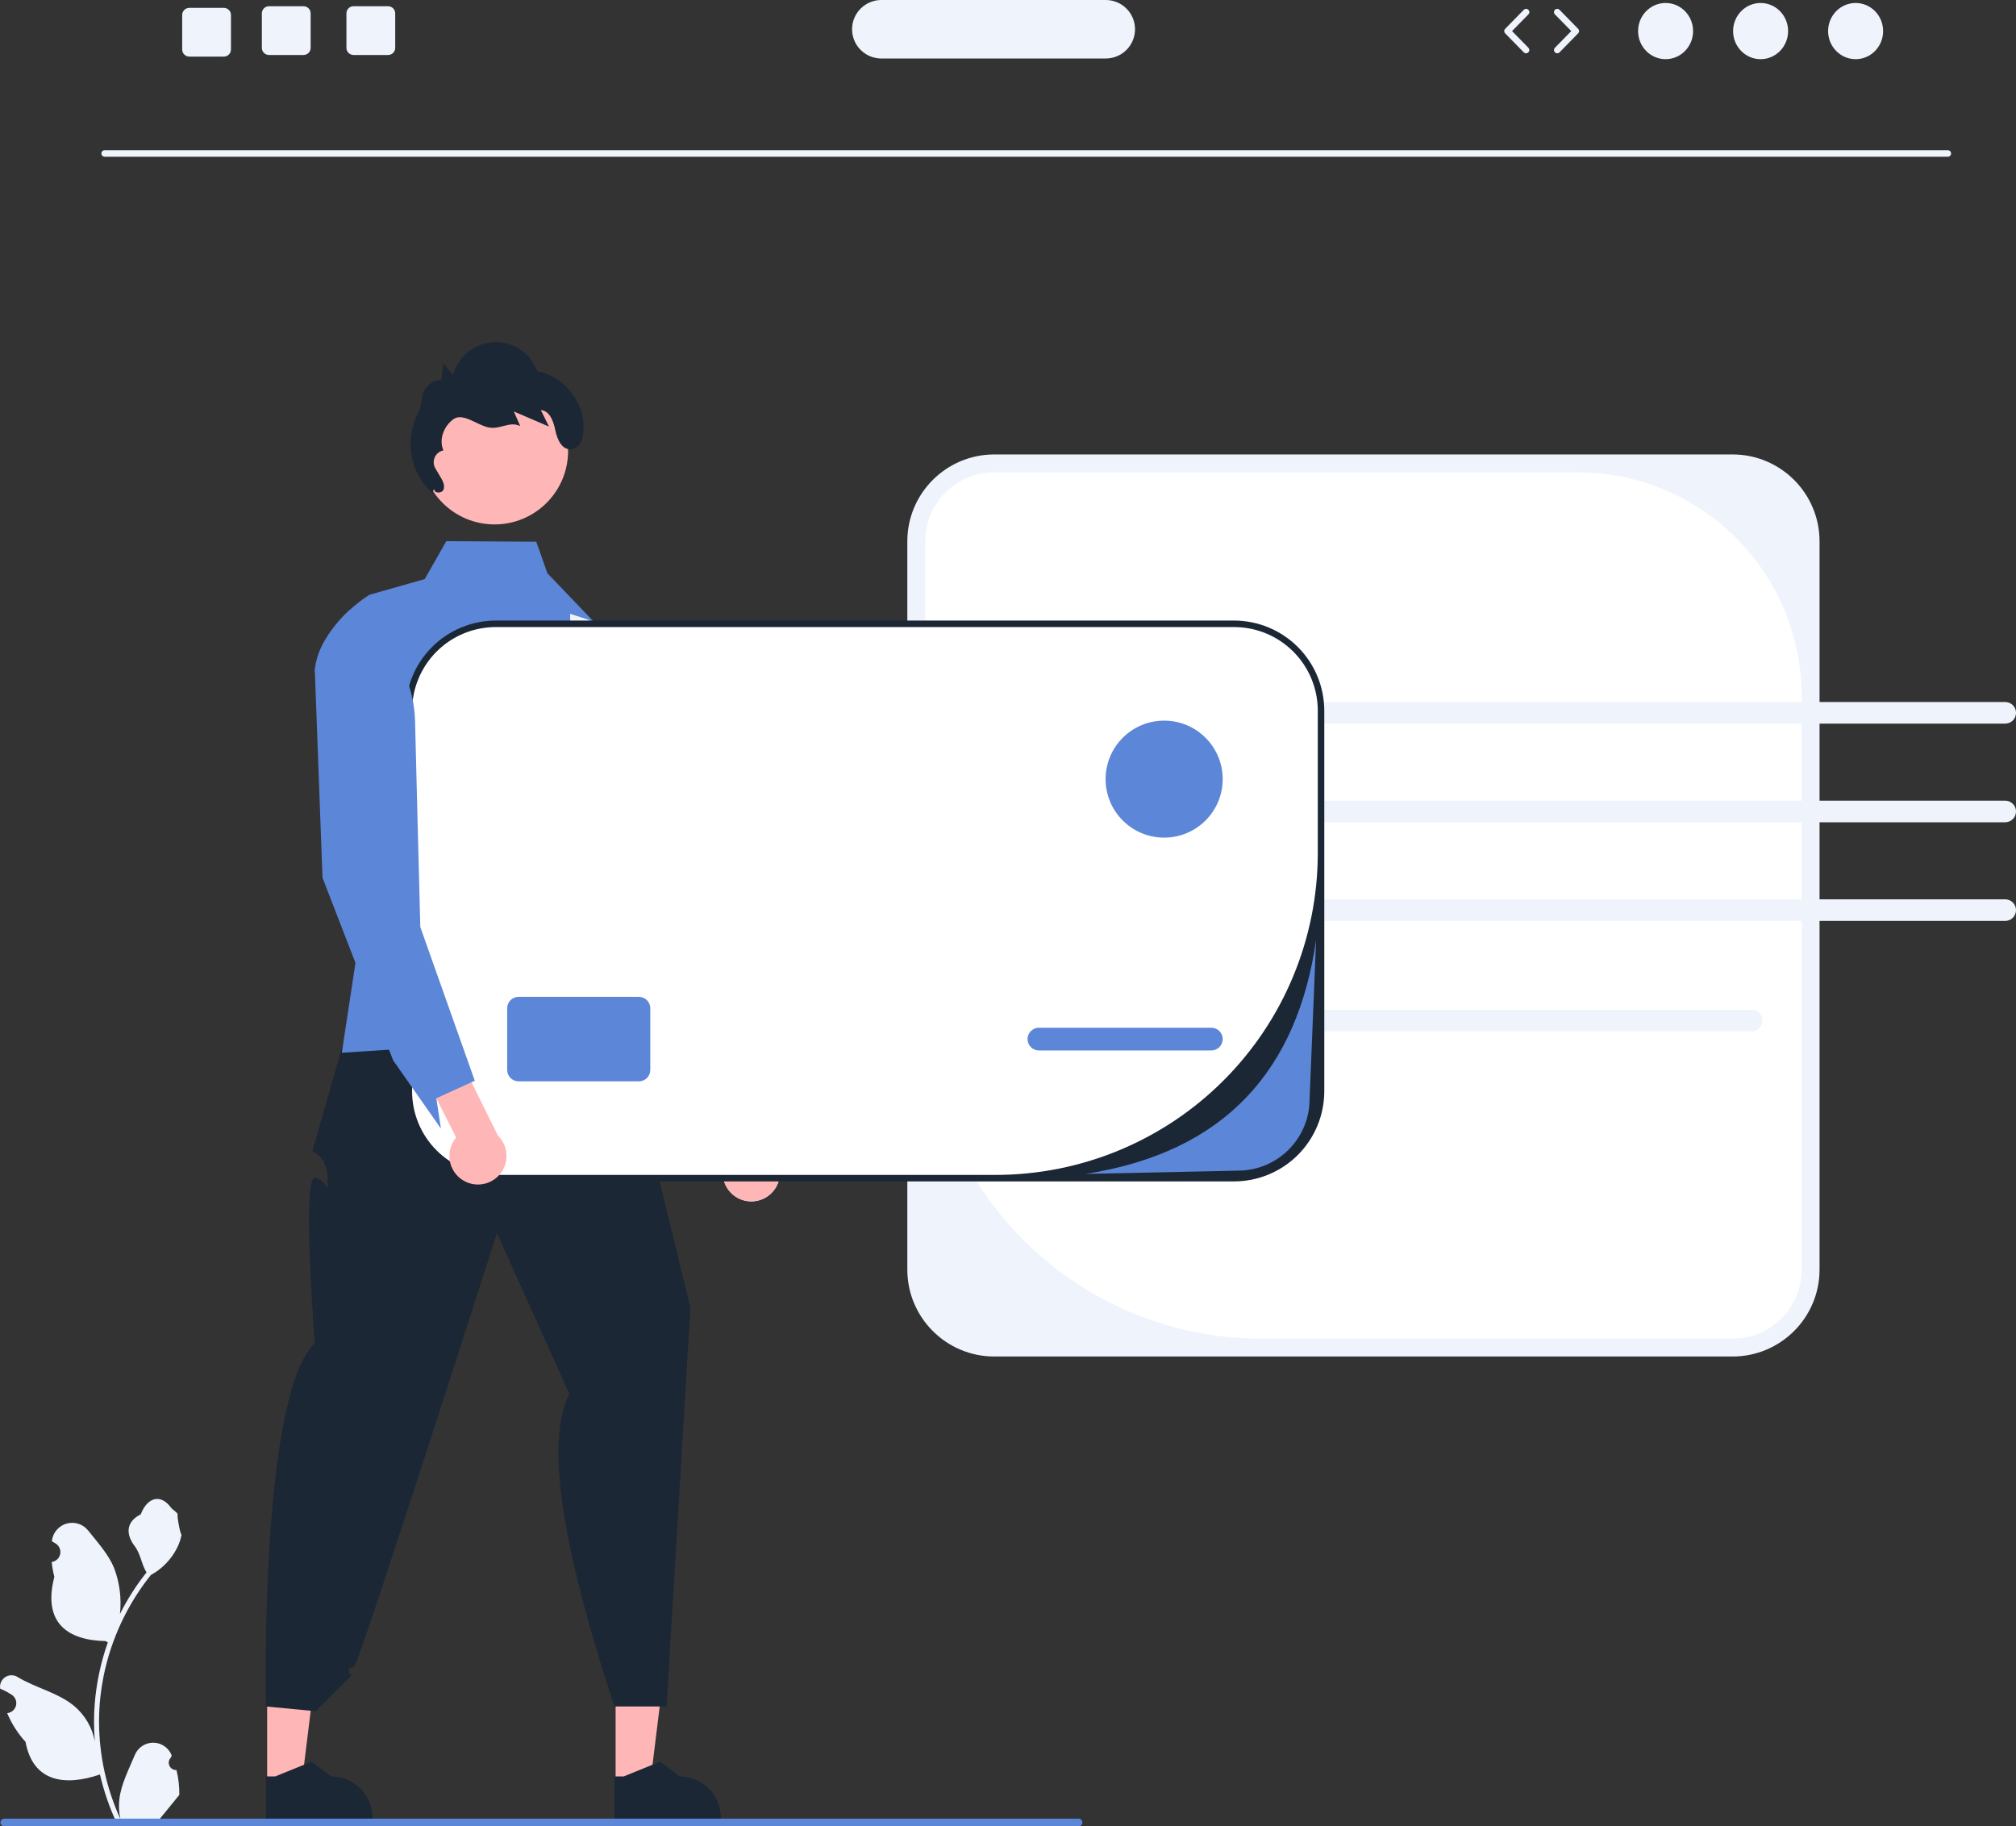 <?xml version="1.0" encoding="UTF-8"?>
<svg width="467" height="423" viewBox="0 0 467 423" fill="none" xmlns="http://www.w3.org/2000/svg">
<rect x="0" y="0" width="467" height="423" fill="#333333" stroke="none"/>
<g clip-path="url(#clip0_222_3646)">
<path d="M230.329 105.254H401.342C412.47 105.254 421.491 114.266 421.491 125.383V294.048C421.491 305.165 412.47 314.177 401.342 314.177H230.329C219.201 314.177 210.18 305.165 210.18 294.048V125.383C210.18 114.266 219.201 105.254 230.329 105.254Z" fill="#EFF4FC"/>
<path d="M365.43 109.394C379.199 109.394 392.404 114.858 402.141 124.585C411.877 134.311 417.347 147.503 417.347 161.259V294.049C417.347 296.148 416.933 298.227 416.129 300.167C415.324 302.107 414.145 303.87 412.659 305.354C411.173 306.839 409.409 308.017 407.467 308.82C405.525 309.624 403.444 310.037 401.342 310.037H292.197C271.544 310.037 251.736 301.841 237.132 287.252C222.528 272.662 214.324 252.875 214.324 232.243V125.383C214.324 121.142 216.01 117.075 219.012 114.077C222.013 111.078 226.084 109.394 230.329 109.394H365.43Z" fill="white"/>
<path d="M24.242 36.299H451.209C451.408 36.299 451.6 36.22 451.741 36.079C451.883 35.938 451.962 35.746 451.962 35.547C451.962 35.347 451.883 35.156 451.741 35.014C451.6 34.873 451.408 34.794 451.209 34.794H24.242C24.042 34.794 23.851 34.873 23.709 35.014C23.568 35.156 23.489 35.347 23.489 35.547C23.489 35.746 23.568 35.938 23.709 36.079C23.851 36.22 24.042 36.299 24.242 36.299Z" fill="#EFF4FC"/>
<path d="M429.847 13.705C426.328 13.705 423.475 10.792 423.475 7.198C423.475 3.605 426.328 0.692 429.847 0.692C433.365 0.692 436.218 3.605 436.218 7.198C436.218 10.792 433.365 13.705 429.847 13.705Z" fill="#EFF4FC"/>
<path d="M407.837 13.705C404.319 13.705 401.466 10.792 401.466 7.198C401.466 3.605 404.319 0.692 407.837 0.692C411.356 0.692 414.208 3.605 414.208 7.198C414.208 10.792 411.356 13.705 407.837 13.705Z" fill="#EFF4FC"/>
<path d="M385.828 13.705C382.309 13.705 379.457 10.792 379.457 7.198C379.457 3.605 382.309 0.692 385.828 0.692C389.347 0.692 392.199 3.605 392.199 7.198C392.199 10.792 389.347 13.705 385.828 13.705Z" fill="#EFF4FC"/>
<path d="M360.732 12.341C360.832 12.341 360.931 12.321 361.024 12.282C361.116 12.243 361.2 12.186 361.27 12.114L365.569 7.724C365.707 7.584 365.784 7.395 365.784 7.198C365.784 7.001 365.707 6.813 365.569 6.672L361.27 2.282C361.201 2.211 361.119 2.153 361.028 2.113C360.936 2.074 360.838 2.052 360.739 2.051C360.639 2.049 360.54 2.067 360.448 2.104C360.355 2.141 360.271 2.196 360.2 2.265C360.129 2.335 360.072 2.418 360.033 2.509C359.994 2.601 359.974 2.699 359.973 2.799C359.973 2.898 359.992 2.997 360.029 3.089C360.067 3.181 360.123 3.264 360.193 3.335L363.977 7.198L360.193 11.062C360.089 11.168 360.019 11.302 359.992 11.447C359.964 11.593 359.98 11.743 360.037 11.88C360.095 12.017 360.191 12.133 360.315 12.215C360.438 12.297 360.583 12.341 360.732 12.341Z" fill="#EFF4FC"/>
<path d="M353.508 12.341C353.656 12.341 353.801 12.297 353.925 12.215C354.048 12.133 354.145 12.017 354.202 11.88C354.26 11.743 354.276 11.593 354.248 11.447C354.22 11.302 354.15 11.168 354.047 11.062L350.263 7.198L354.047 3.335C354.117 3.264 354.172 3.181 354.21 3.089C354.248 2.997 354.267 2.898 354.266 2.799C354.266 2.699 354.246 2.601 354.207 2.509C354.168 2.418 354.111 2.335 354.04 2.265C353.969 2.196 353.884 2.141 353.792 2.104C353.7 2.067 353.601 2.049 353.501 2.051C353.402 2.052 353.303 2.074 353.212 2.113C353.121 2.153 353.038 2.211 352.969 2.282L348.671 6.672C348.533 6.813 348.456 7.001 348.456 7.198C348.456 7.395 348.533 7.584 348.671 7.724L352.969 12.114C353.039 12.186 353.123 12.243 353.216 12.282C353.308 12.321 353.408 12.341 353.508 12.341Z" fill="#EFF4FC"/>
<path d="M62.317 1.445H70.31C70.527 1.445 70.742 1.488 70.942 1.571C71.142 1.653 71.324 1.775 71.477 1.928C71.63 2.081 71.752 2.263 71.835 2.463C71.918 2.663 71.96 2.877 71.96 3.094V11.086C71.96 11.303 71.918 11.517 71.835 11.717C71.752 11.917 71.63 12.099 71.477 12.252C71.324 12.405 71.142 12.526 70.942 12.609C70.742 12.692 70.527 12.734 70.31 12.734H62.317C61.878 12.735 61.458 12.561 61.147 12.252C60.836 11.944 60.661 11.524 60.659 11.086V3.094C60.661 2.656 60.836 2.236 61.147 1.927C61.458 1.618 61.878 1.445 62.317 1.445Z" fill="#EFF4FC"/>
<path d="M81.905 1.445H89.898C90.115 1.445 90.33 1.488 90.53 1.571C90.73 1.653 90.912 1.775 91.065 1.928C91.218 2.081 91.34 2.263 91.423 2.463C91.506 2.663 91.548 2.877 91.548 3.094V11.086C91.548 11.303 91.506 11.517 91.423 11.717C91.34 11.917 91.218 12.099 91.065 12.252C90.912 12.405 90.73 12.526 90.53 12.609C90.33 12.692 90.115 12.734 89.898 12.734H81.905C81.467 12.735 81.046 12.561 80.735 12.252C80.424 11.944 80.249 11.524 80.248 11.086V3.094C80.249 2.656 80.424 2.236 80.735 1.927C81.046 1.618 81.467 1.445 81.905 1.445Z" fill="#EFF4FC"/>
<path d="M43.859 1.822H51.852C52.069 1.821 52.284 1.864 52.484 1.947C52.684 2.03 52.866 2.151 53.019 2.304C53.172 2.457 53.294 2.639 53.377 2.839C53.46 3.039 53.502 3.253 53.502 3.47V11.462C53.502 11.679 53.46 11.893 53.377 12.093C53.294 12.293 53.172 12.475 53.019 12.628C52.866 12.781 52.684 12.902 52.484 12.985C52.284 13.068 52.069 13.111 51.852 13.111H43.859C43.421 13.111 43 12.938 42.689 12.629C42.379 12.32 42.203 11.9 42.202 11.462V3.47C42.203 3.032 42.379 2.612 42.689 2.303C43 1.994 43.421 1.821 43.859 1.822Z" fill="#EFF4FC"/>
<path d="M204.161 13.547H256.145C257.943 13.547 259.668 12.833 260.939 11.563C262.211 10.293 262.925 8.57 262.925 6.773C262.925 4.977 262.211 3.254 260.939 1.984C259.668 0.714 257.943 0 256.145 0H204.161C202.363 0 200.638 0.714 199.367 1.984C198.095 3.254 197.381 4.977 197.381 6.773C197.381 8.57 198.095 10.293 199.367 11.563C200.638 12.833 202.363 13.547 204.161 13.547Z" fill="#EFF4FC"/>
<path d="M289.752 238.884H405.768C406.432 238.884 407.068 238.62 407.537 238.152C408.007 237.683 408.27 237.047 408.27 236.384C408.27 235.721 408.007 235.086 407.537 234.617C407.068 234.148 406.432 233.885 405.768 233.885H289.752C289.089 233.885 288.453 234.148 287.983 234.617C287.514 235.086 287.251 235.721 287.251 236.384C287.251 237.047 287.514 237.683 287.983 238.152C288.453 238.62 289.089 238.884 289.752 238.884Z" fill="#EFF4FC"/>
<path d="M289.752 167.593H464.498C464.827 167.593 465.152 167.529 465.456 167.404C465.76 167.278 466.037 167.094 466.27 166.862C466.502 166.63 466.687 166.354 466.813 166.051C466.939 165.747 467.004 165.422 467.004 165.094C467.004 164.765 466.939 164.44 466.813 164.136C466.687 163.833 466.502 163.557 466.27 163.325C466.037 163.093 465.76 162.909 465.456 162.783C465.152 162.658 464.827 162.594 464.498 162.594H289.752C289.09 162.595 288.454 162.859 287.986 163.328C287.518 163.796 287.255 164.431 287.255 165.094C287.255 165.756 287.518 166.391 287.986 166.859C288.454 167.328 289.09 167.592 289.752 167.593Z" fill="#EFF4FC"/>
<path d="M289.749 185.44H464.502C465.165 185.442 465.801 185.706 466.269 186.175C466.738 186.643 467.001 187.279 467.001 187.942C467.001 188.604 466.738 189.24 466.269 189.709C465.801 190.178 465.165 190.442 464.502 190.443H289.749C289.086 190.442 288.45 190.178 287.981 189.709C287.513 189.24 287.25 188.604 287.25 187.942C287.25 187.279 287.513 186.643 287.981 186.175C288.45 185.706 289.086 185.442 289.749 185.44Z" fill="#EFF4FC"/>
<path d="M289.752 213.293H464.498C465.161 213.293 465.798 213.03 466.267 212.561C466.736 212.092 467 211.457 467 210.794C467 210.131 466.736 209.495 466.267 209.026C465.798 208.558 465.161 208.294 464.498 208.294H289.752C289.089 208.294 288.453 208.558 287.983 209.026C287.514 209.495 287.251 210.131 287.251 210.794C287.251 211.457 287.514 212.092 287.983 212.561C288.453 213.03 289.089 213.293 289.752 213.293Z" fill="#EFF4FC"/>
<path d="M142.606 412.977L150.628 412.977L154.444 382.064L142.604 382.065L142.606 412.977Z" fill="#FFB6B6"/>
<path d="M142.323 421.338L166.994 421.337V421.025C166.993 418.481 165.982 416.041 164.181 414.243C162.38 412.444 159.938 411.433 157.391 411.433H157.391L152.884 408.018L144.477 411.434L142.323 411.434L142.323 421.338Z" fill="#1B2735"/>
<path d="M61.886 412.977L69.908 412.977L73.724 382.064L61.883 382.065L61.886 412.977Z" fill="#FFB6B6"/>
<path d="M61.603 421.338L86.273 421.337V421.025C86.273 418.481 85.261 416.041 83.46 414.243C81.66 412.444 79.217 411.433 76.671 411.433H76.67L72.164 408.018L63.756 411.434L61.602 411.434L61.603 421.338Z" fill="#1B2735"/>
<path d="M136.06 235.383C136.06 235.383 141.329 240.969 141.551 244.593C141.774 248.217 139.028 241.634 141.774 248.217C144.52 254.8 144.52 250.411 144.52 254.8C144.52 259.189 150.337 263.474 150.337 263.474L159.931 302.906L154.404 395.233H142.323C131.096 361.045 125.873 334.644 131.89 322.822L115.113 285.571C115.113 285.571 83.412 384.669 82.117 385.837C80.822 387.005 80.822 385.359 80.822 387.005C80.822 388.65 82.469 387.005 80.822 388.65L73.134 396.33L61.602 395.233C61.602 395.233 60.059 323.485 72.912 311.085C72.912 311.085 69.944 272.687 72.912 272.795C75.88 272.903 75.88 277.84 75.88 272.903C75.88 267.966 72.362 266.648 72.362 266.648L82.247 231.969L136.06 235.383Z" fill="#1B2735"/>
<path d="M73.814 158.944L84.979 205.644L82.342 223.015L79.178 243.825L90.117 243.118L107.046 242.019L138.477 239.987L141.227 147.827L126.807 132.775L124.23 125.467L103.384 125.339L98.397 134.115L85.574 137.757C83.926 138.802 82.377 139.996 80.948 141.325C77.784 144.252 74.982 147.97 73.671 151.779C73.275 152.889 73.025 154.045 72.925 155.218L73.814 158.944Z" fill="#5C86D7"/>
<path d="M170.848 277.435C170.008 276.972 169.279 276.331 168.711 275.558C168.143 274.785 167.75 273.898 167.559 272.958C167.369 272.019 167.384 271.049 167.605 270.116C167.827 269.183 168.248 268.309 168.84 267.555L152.939 238.634L159.865 232.274L178.5 266.761C179.697 267.852 180.452 269.343 180.621 270.952C180.791 272.562 180.363 274.178 179.42 275.493C178.477 276.809 177.083 277.734 175.504 278.092C173.924 278.45 172.267 278.216 170.848 277.435Z" fill="#EFF4FC"/>
<path d="M132.064 142.193L135.771 208.526L153.628 250.211L165.251 265.609L163.93 258.632L171.941 254.627L172.694 254.254L157.313 194.625L155.896 171.454C155.652 167.466 154.582 163.573 152.754 160.019C150.926 156.466 148.379 153.331 145.276 150.811L136.38 143.592L132.064 142.193Z" fill="#EFF4FC"/>
<path d="M170.848 277.435C170.008 276.972 169.279 276.331 168.711 275.558C168.143 274.785 167.75 273.898 167.559 272.958C167.369 272.019 167.384 271.049 167.605 270.116C167.827 269.183 168.248 268.309 168.84 267.555L152.939 238.634L159.865 232.274L178.5 266.761C179.697 267.852 180.452 269.343 180.621 270.952C180.791 272.562 180.363 274.178 179.42 275.493C178.477 276.809 177.083 277.734 175.504 278.092C173.924 278.45 172.267 278.216 170.848 277.435Z" fill="#FFB6B6"/>
<path d="M132.064 142.193L135.771 208.526L153.628 250.211L165.251 265.609L163.93 258.632L171.941 254.627L172.694 254.254L157.313 194.625L155.896 171.454C155.652 167.466 154.582 163.573 152.754 160.019C150.926 156.466 148.379 153.331 145.276 150.811L136.38 143.592L132.064 142.193Z" fill="#EFF4FC"/>
<path d="M114.853 144.48H285.866C296.994 144.48 306.015 153.492 306.015 164.608V252.743C306.015 263.859 296.994 272.871 285.866 272.871H114.853C103.725 272.871 94.704 263.859 94.704 252.743V164.608C94.704 153.492 103.725 144.48 114.853 144.48Z" fill="white"/>
<path d="M114.853 273.624H285.866C291.408 273.617 296.721 271.415 300.639 267.501C304.558 263.586 306.762 258.279 306.768 252.743V164.608C306.762 159.072 304.558 153.764 300.639 149.85C296.721 145.935 291.408 143.733 285.866 143.727H114.853C109.311 143.733 103.999 145.935 100.08 149.85C96.162 153.765 93.957 159.072 93.951 164.608V252.743C93.957 258.279 96.162 263.586 100.08 267.501C103.999 271.415 109.311 273.617 114.853 273.624ZM285.866 145.232C291.01 145.232 295.943 147.274 299.581 150.907C303.218 154.541 305.262 159.469 305.262 164.608V197.55C305.262 217.327 297.397 236.294 283.399 250.278C269.401 264.262 250.415 272.118 230.618 272.118H114.853C109.709 272.118 104.776 270.077 101.139 266.444C97.501 262.81 95.458 257.882 95.458 252.743V164.608C95.458 162.064 95.96 159.544 96.934 157.193C97.909 154.843 99.338 152.707 101.139 150.907C102.94 149.108 105.078 147.681 107.431 146.707C109.784 145.733 112.306 145.232 114.853 145.232L285.866 145.232Z" fill="#1B2735"/>
<path d="M240.666 238.028H280.595C282.052 238.028 283.232 239.207 283.232 240.662C283.232 242.117 282.052 243.296 280.595 243.296H240.666C239.21 243.296 238.029 242.117 238.029 240.662C238.029 239.207 239.21 238.028 240.666 238.028Z" fill="#5C86D7"/>
<path d="M120.124 230.878H147.999C149.456 230.878 150.636 232.057 150.636 233.512V247.811C150.636 249.266 149.456 250.446 147.999 250.446H120.124C118.668 250.446 117.487 249.266 117.487 247.811V233.512C117.487 232.057 118.668 230.878 120.124 230.878Z" fill="#5C86D7"/>
<path d="M269.671 193.999C262.182 193.999 256.11 187.934 256.11 180.452C256.11 172.97 262.182 166.905 269.671 166.905C277.161 166.905 283.232 172.97 283.232 180.452C283.232 187.934 277.161 193.999 269.671 193.999Z" fill="#5C86D7"/>
<path d="M114.569 121.46C105.164 121.46 97.541 113.844 97.541 104.45C97.541 95.055 105.164 87.439 114.569 87.439C123.973 87.439 131.596 95.055 131.596 104.45C131.596 113.844 123.973 121.46 114.569 121.46Z" fill="#FFB6B6"/>
<path d="M100.6 113.242C100.467 114.258 102.307 114.365 102.722 113.428C103.137 112.491 102.599 111.429 102.075 110.547L100.861 108.501C100.632 108.116 100.499 107.681 100.472 107.234C100.445 106.787 100.526 106.34 100.707 105.93C100.889 105.52 101.166 105.16 101.515 104.878C101.864 104.597 102.275 104.403 102.714 104.313C101.603 101.816 102.809 98.699 105.024 97.094C107.238 95.49 110.533 98.492 113.22 99.007C115.906 99.522 118.057 97.468 120.506 98.686L119.035 95.297L127.179 98.802L125.287 94.991C127.343 95.103 128.218 97.603 128.627 99.619C129.064 101.766 130.209 104.45 132.546 104.005C133.1 103.882 133.608 103.605 134.011 103.205C134.414 102.806 134.697 102.301 134.826 101.749C136.631 94.794 131.389 87.19 124.44 85.971C123.697 83.921 122.316 82.163 120.5 80.954C118.684 79.745 116.528 79.148 114.348 79.252C112.169 79.356 110.079 80.154 108.387 81.53C106.694 82.906 105.487 84.787 104.942 86.898L102.663 84.111L102.219 88.06C100.582 87.886 99.035 89.041 98.239 90.481C97.444 91.921 97.82 93.78 97.056 95.237C93.632 101.768 94.764 109.12 100.051 114.128" fill="#1B2735"/>
<path d="M40.878 409.955C40.528 409.971 40.181 409.879 39.885 409.692C39.589 409.504 39.357 409.231 39.222 408.908C39.087 408.585 39.054 408.228 39.129 407.886C39.203 407.543 39.381 407.232 39.639 406.995L39.756 406.529C39.74 406.492 39.725 406.455 39.709 406.418C39.357 405.585 38.766 404.875 38.01 404.378C37.255 403.88 36.369 403.616 35.464 403.619C34.56 403.623 33.676 403.893 32.924 404.396C32.173 404.9 31.587 405.614 31.24 406.449C29.855 409.782 28.092 413.12 27.657 416.644C27.466 418.202 27.547 419.781 27.896 421.311C24.642 414.221 22.953 406.515 22.942 398.716C22.942 396.759 23.05 394.804 23.268 392.859C23.448 391.264 23.698 389.681 24.018 388.109C25.761 379.581 29.505 371.588 34.942 364.786C37.573 363.351 39.701 361.146 41.039 358.466C41.524 357.503 41.866 356.475 42.056 355.413C41.759 355.452 40.937 350.936 41.161 350.659C40.747 350.032 40.007 349.72 39.555 349.109C37.308 346.065 34.212 346.597 32.596 350.732C29.144 352.473 29.111 355.359 31.229 358.136C32.577 359.902 32.762 362.292 33.944 364.183C33.822 364.338 33.696 364.489 33.574 364.645C31.351 367.501 29.412 370.569 27.788 373.803C28.183 370.18 27.711 366.514 26.412 363.109C25.095 359.935 22.626 357.261 20.452 354.517C19.877 353.78 19.096 353.23 18.208 352.936C17.32 352.642 16.365 352.618 15.463 352.866C14.561 353.115 13.754 353.625 13.142 354.331C12.53 355.038 12.142 355.911 12.026 356.838C12.022 356.878 12.017 356.919 12.013 356.959C12.336 357.141 12.652 357.334 12.961 357.539C13.35 357.798 13.651 358.169 13.825 358.602C13.999 359.035 14.038 359.51 13.937 359.966C13.836 360.422 13.6 360.837 13.259 361.156C12.918 361.475 12.488 361.684 12.026 361.755L11.979 361.762C12.094 362.925 12.297 364.077 12.587 365.209C9.798 375.983 15.819 379.907 24.417 380.084C24.606 380.181 24.791 380.278 24.981 380.37C23.349 384.992 22.325 389.806 21.935 394.691C21.714 397.574 21.727 400.469 21.974 403.349L21.959 403.247C21.336 400.044 19.626 397.154 17.118 395.066C13.392 392.008 8.128 390.882 4.108 388.424C3.681 388.15 3.184 388.004 2.676 388.003C2.169 388.001 1.671 388.145 1.243 388.417C0.814 388.689 0.472 389.078 0.258 389.537C0.043 389.997 -0.036 390.508 0.031 391.011L0.048 391.118C0.647 391.362 1.23 391.643 1.794 391.959C2.117 392.141 2.433 392.334 2.743 392.539C3.131 392.798 3.432 393.169 3.606 393.602C3.781 394.035 3.82 394.511 3.719 394.966C3.617 395.422 3.381 395.837 3.04 396.156C2.699 396.475 2.269 396.684 1.808 396.755L1.76 396.762C1.726 396.767 1.697 396.772 1.663 396.777C2.687 399.219 4.124 401.467 5.911 403.422C7.655 412.828 15.145 413.72 23.156 410.981H23.161C24.04 414.797 25.314 418.511 26.962 422.064H40.538C40.586 421.914 40.63 421.758 40.674 421.607C39.417 421.686 38.156 421.611 36.917 421.384C37.925 420.149 38.932 418.905 39.939 417.67C39.962 417.647 39.983 417.622 40.002 417.597C40.513 416.965 41.029 416.338 41.54 415.706L41.54 415.705C41.568 413.768 41.345 411.836 40.878 409.955L40.878 409.955Z" fill="#EFF4FC"/>
<path d="M250.734 422.104C250.735 422.222 250.712 422.339 250.667 422.447C250.622 422.556 250.556 422.655 250.473 422.738C250.389 422.822 250.29 422.888 250.181 422.932C250.072 422.977 249.956 423 249.838 423H1.002C0.764 423 0.536 422.906 0.368 422.738C0.2 422.57 0.105 422.342 0.105 422.104C0.105 421.867 0.2 421.639 0.368 421.471C0.536 421.303 0.764 421.209 1.002 421.209H249.838C249.956 421.208 250.072 421.231 250.181 421.276C250.29 421.321 250.389 421.387 250.473 421.47C250.556 421.553 250.622 421.652 250.667 421.761C250.712 421.87 250.735 421.987 250.734 422.104Z" fill="#5C86D7"/>
<path d="M107.317 273.41C106.494 272.916 105.788 272.25 105.248 271.458C104.708 270.665 104.347 269.765 104.189 268.819C104.032 267.873 104.082 266.904 104.336 265.98C104.59 265.055 105.043 264.197 105.662 263.464L90.799 233.998L97.946 227.887L115.343 263.014C116.501 264.146 117.202 265.663 117.314 267.278C117.426 268.892 116.942 270.492 115.952 271.773C114.963 273.055 113.537 273.929 111.946 274.231C110.354 274.532 108.707 274.24 107.317 273.41Z" fill="#FFB6B6"/>
<path d="M73.671 151.779L72.925 155.218L74.71 203.296L82.342 223.015L90.117 243.118L91.074 245.594L102.141 261.391L101.071 254.369L109.223 250.651L109.984 250.313L107.046 242.019L100.288 222.962L97.365 214.713L96.732 190.17L96.144 166.967C96.042 162.973 95.111 159.045 93.411 155.429C91.711 151.813 89.279 148.589 86.267 145.961L80.948 141.325C77.784 144.252 74.982 147.97 73.671 151.779Z" fill="#5C86D7"/>
<path d="M251.477 271.885L286.794 271.132C291.188 271.126 295.399 269.379 298.505 266.275C301.611 263.171 303.358 258.963 303.363 254.574L304.87 217.686C300.533 247.76 283.868 266.837 251.477 271.885Z" fill="#5C86D7"/>
</g>
<defs>
<clipPath id="clip0_222_3646">
<rect width="467" height="423" fill="white" transform="matrix(-1 0 0 1 467 0)"/>
</clipPath>
</defs>
</svg>
